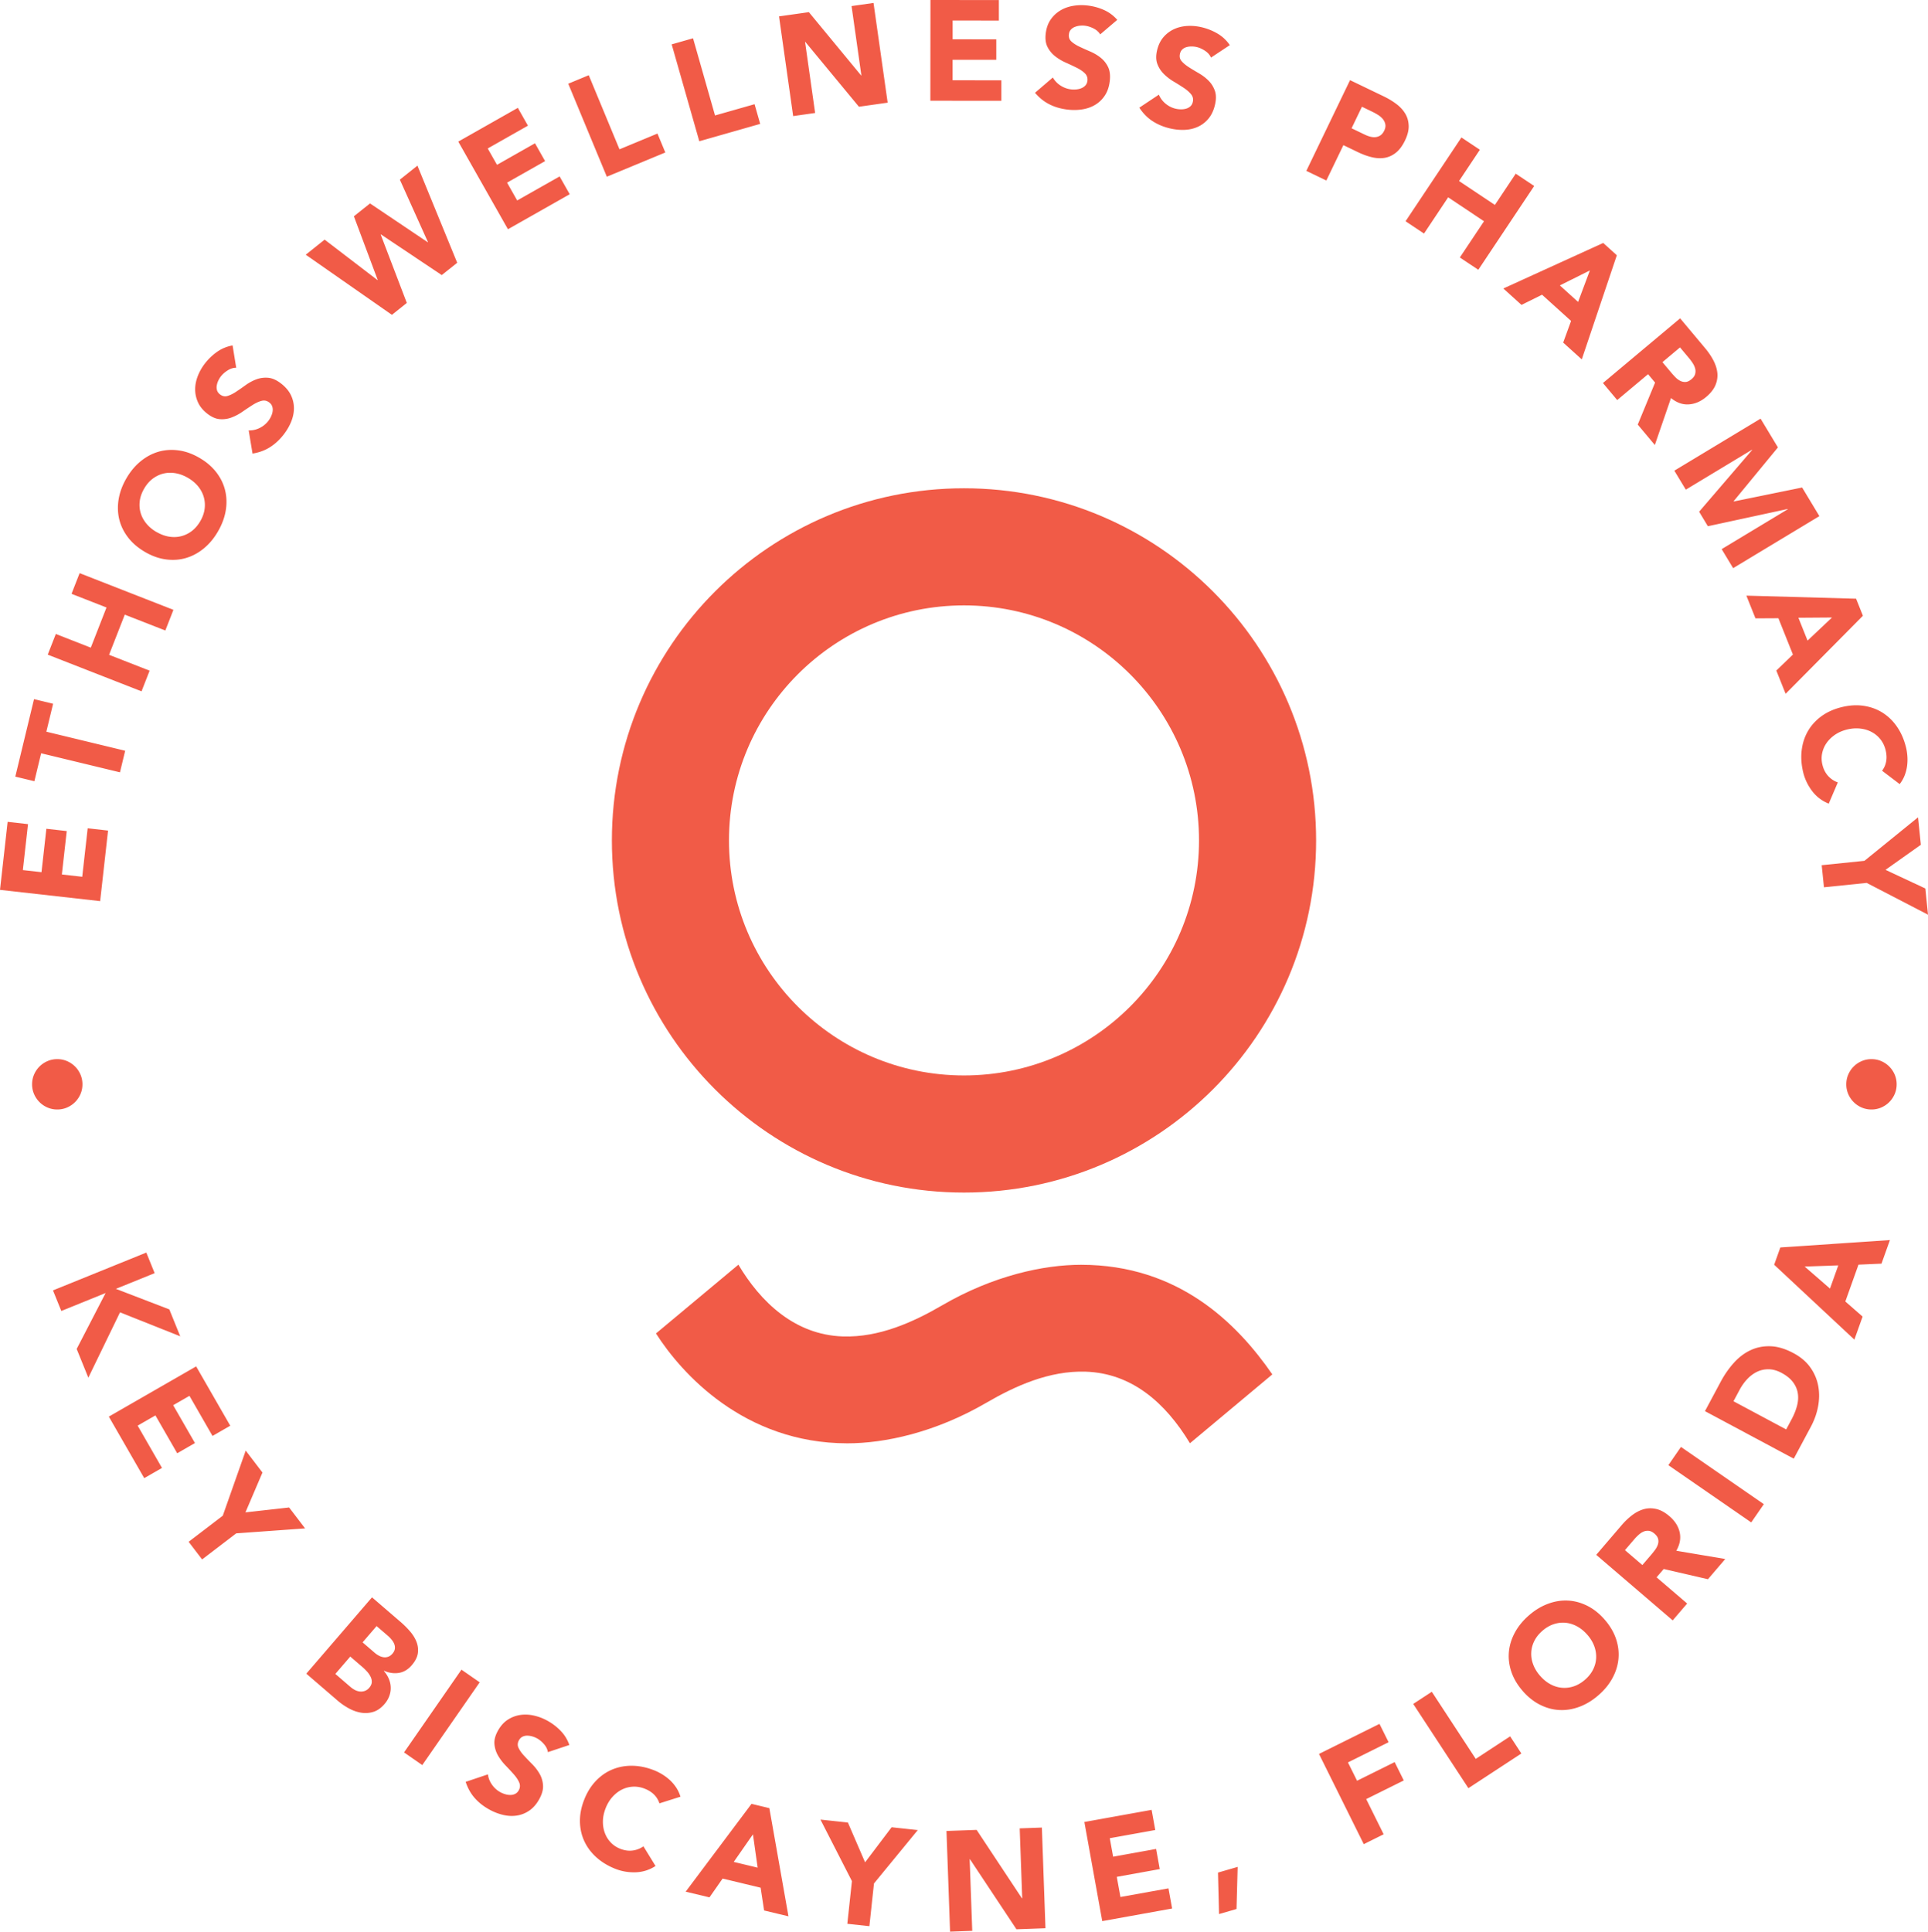 <svg xmlns="http://www.w3.org/2000/svg" data-name="Layer 1" viewBox="0 0 628.58 629.72"><path d="m387.96 470.5 26.85-22.44c-11.52-16.69-30.57-35.72-62.33-35.74-12.21 0-28.62 3.51-45.28 13.2-9.38 5.46-20.57 10.56-32.45 10.16-7.87-.27-14.49-3.09-19.99-7.2-5.92-4.43-10.54-10.33-14.02-16.19l-26.87 22.42c8.23 12.93 28.69 35.8 62.38 35.82 12.21 0 28.62-3.51 45.28-13.2 9.38-5.46 20.57-10.56 32.45-10.16 14.97.51 25.94 10.04 33.97 23.32Zm-73.67-81.72c63.36 0 114.8-51.44 114.8-114.8s-51.44-114.8-114.8-114.8-114.8 51.44-114.8 114.8 51.44 114.8 114.8 114.8Zm0-191.42c42.29 0 76.62 34.33 76.62 76.62s-34.33 76.62-76.62 76.62-76.62-34.33-76.62-76.62 34.33-76.62 76.62-76.62Z" style="fill-rule:evenodd;fill:#f15b47"/><path d="m47.7 408.34 2.72 6.71-12.64 5.12 17.43 6.7 3.55 8.77-19.63-7.81-10.33 21.3-3.8-9.37 9.43-18.23-14.44 5.85-2.72-6.71 30.43-12.33Zm16.25 37.11 11.12 19.34-5.79 3.33-7.51-13.07-5.31 3.05 7.1 12.34-5.79 3.33-7.1-12.34-5.79 3.33 7.93 13.79-5.79 3.33-11.54-20.06 28.47-16.37Zm8.68 48.68 7.48-21.23 5.46 7.15-5.55 12.99 14.24-1.6 5.21 6.82-22.45 1.62-11.13 8.5-4.39-5.75 11.13-8.5Zm48.66 26.61 9.28 7.99c1.08.93 2.1 1.94 3.05 3.03s1.67 2.24 2.15 3.44c.47 1.2.63 2.45.46 3.73-.17 1.28-.84 2.61-2.01 3.96-1.21 1.41-2.61 2.23-4.19 2.48-1.58.25-3.19.02-4.82-.69l-.06.07c.72.82 1.27 1.69 1.64 2.61.38.92.58 1.84.6 2.78.03.94-.13 1.87-.48 2.8a8.49 8.49 0 0 1-1.55 2.58c-1.13 1.31-2.35 2.17-3.67 2.56-1.32.4-2.66.48-4.01.25-1.35-.23-2.69-.7-4-1.43-1.31-.72-2.52-1.56-3.62-2.51l-10.19-8.77 21.42-24.89Zm-11.95 24.97 4.92 4.24c.42.36.89.68 1.4.96.51.28 1.05.45 1.6.52s1.1.01 1.65-.17c.54-.18 1.05-.54 1.51-1.08.5-.59.77-1.19.79-1.8.02-.62-.11-1.21-.4-1.78-.28-.57-.65-1.11-1.11-1.63-.46-.51-.91-.96-1.35-1.35l-4.15-3.57-4.87 5.66Zm8.87-10.3 3.97 3.42c.42.36.88.67 1.37.93s.99.42 1.5.5c.51.07 1.02.02 1.52-.16s.96-.52 1.39-1.01c.44-.52.7-1.04.77-1.57.07-.53 0-1.04-.18-1.53-.19-.49-.47-.97-.85-1.43-.38-.46-.77-.88-1.19-1.24l-3.73-3.21-4.57 5.31Zm32.24 8.91 5.94 4.12-18.72 26.98-5.94-4.13 18.72-26.98Zm28.17 26.85c-.15-.93-.58-1.8-1.29-2.6-.7-.8-1.45-1.42-2.23-1.85-.46-.26-.96-.46-1.51-.63-.55-.16-1.1-.25-1.66-.26-.56-.01-1.08.1-1.56.33s-.87.61-1.17 1.15c-.48.86-.53 1.71-.13 2.53.39.82.99 1.67 1.8 2.54.81.87 1.69 1.79 2.64 2.74.95.96 1.76 2.01 2.41 3.15.66 1.14 1.03 2.4 1.12 3.76.09 1.36-.33 2.88-1.26 4.55-.89 1.6-1.96 2.82-3.22 3.68-1.26.86-2.61 1.4-4.06 1.62-1.45.22-2.95.15-4.5-.22s-3.06-.96-4.55-1.79c-1.86-1.04-3.44-2.28-4.71-3.74-1.28-1.46-2.25-3.2-2.92-5.24l7.25-2.44c.17 1.23.61 2.35 1.34 3.37a7.944 7.944 0 0 0 2.66 2.41c.51.29 1.07.51 1.66.69s1.17.25 1.72.24c.55 0 1.06-.13 1.53-.37s.84-.61 1.13-1.12c.48-.86.53-1.73.15-2.6-.38-.87-.98-1.76-1.78-2.66-.8-.91-1.69-1.86-2.65-2.86-.97-1-1.78-2.07-2.45-3.22-.67-1.15-1.06-2.4-1.18-3.74s.26-2.81 1.15-4.4c.86-1.54 1.91-2.72 3.17-3.54 1.25-.82 2.61-1.34 4.06-1.56 1.45-.22 2.94-.16 4.49.19 1.54.35 3.02.91 4.42 1.69 1.62.9 3.06 2 4.32 3.31 1.26 1.3 2.19 2.83 2.81 4.59l-6.98 2.33ZM215 587.92a7.053 7.053 0 0 0-1.7-2.82c-.79-.81-1.82-1.47-3.08-1.97s-2.53-.72-3.8-.67a9.11 9.11 0 0 0-3.62.93c-1.14.56-2.17 1.36-3.1 2.39-.93 1.03-1.67 2.25-2.23 3.66-.57 1.44-.87 2.84-.9 4.21-.03 1.37.17 2.65.6 3.83a8.914 8.914 0 0 0 1.92 3.13c.85.91 1.88 1.6 3.09 2.08 1.38.55 2.71.75 4.01.59 1.29-.15 2.49-.61 3.59-1.37l3.94 6.41c-2.01 1.3-4.18 1.98-6.51 2.05s-4.54-.31-6.63-1.14c-2.39-.95-4.43-2.2-6.15-3.74-1.71-1.55-3.03-3.31-3.94-5.29-.91-1.97-1.38-4.12-1.41-6.43-.03-2.31.44-4.68 1.41-7.13s2.26-4.49 3.87-6.15c1.61-1.66 3.42-2.89 5.44-3.7 2.02-.81 4.18-1.19 6.49-1.14 2.31.05 4.65.55 7.04 1.5.86.34 1.73.78 2.6 1.31.87.53 1.69 1.15 2.46 1.85.77.71 1.45 1.51 2.06 2.42.6.91 1.07 1.91 1.4 3L215 587.9Zm30.01.14 5.82 1.4 6.23 35.26-7.94-1.9-1.13-7.42-12.4-2.98-4.28 6.13-7.76-1.86 21.46-28.62Zm.47 9.94-6.26 8.99 7.8 1.87-1.54-10.86Zm32.26 15.23-10.25-20.04 8.95.96 5.6 12.97 8.65-11.43 8.53.92-14.28 17.4-1.5 13.93-7.19-.78 1.5-13.93Zm30.84-16.33 9.83-.35 14.77 22.31h.09l-.82-22.81 7.23-.26 1.17 32.82-9.46.34-15.16-22.85h-.09l.84 23.36-7.23.26-1.17-32.82Zm44.92-2.92 21.96-3.96 1.19 6.57-14.83 2.67 1.09 6.03 14.01-2.53 1.19 6.57-14.01 2.53 1.19 6.57 15.66-2.82 1.19 6.57-22.78 4.11-5.83-32.32Zm43.59 16.49 6.42-1.86-.37 13.73-5.7 1.65-.34-13.52Zm32.93-38.68 19.73-9.8 2.97 5.98-13.25 6.58 2.97 5.98 12.26-6.08 2.97 5.98-12.25 6.08 5.69 11.47-6.48 3.22-14.6-29.41Zm30.74-16.31 6.05-3.96 14.33 21.88 11.21-7.35 3.66 5.59-17.27 11.31-17.99-27.47Zm35.69-4.22c-1.73-1.98-2.96-4.07-3.7-6.25-.74-2.19-1-4.36-.8-6.53.2-2.17.86-4.26 1.96-6.29 1.1-2.03 2.62-3.88 4.56-5.57 1.93-1.69 3.98-2.94 6.14-3.75 2.16-.82 4.33-1.18 6.5-1.08 2.17.09 4.29.66 6.36 1.69 2.07 1.03 3.96 2.53 5.69 4.52 1.73 1.98 2.96 4.07 3.7 6.25.74 2.19 1 4.36.8 6.53-.2 2.17-.86 4.26-1.96 6.29-1.1 2.03-2.62 3.89-4.56 5.57-1.94 1.69-3.98 2.94-6.14 3.75-2.16.82-4.33 1.18-6.5 1.08-2.17-.09-4.29-.66-6.36-1.69s-3.96-2.53-5.69-4.51Zm5.67-4.94c1.02 1.17 2.13 2.08 3.33 2.73 1.2.65 2.45 1.04 3.75 1.16 1.3.12 2.59-.03 3.88-.46 1.29-.43 2.52-1.15 3.68-2.16s2.05-2.13 2.65-3.35c.6-1.22.93-2.48.98-3.78s-.16-2.59-.64-3.87-1.23-2.51-2.25-3.67c-1-1.14-2.1-2.04-3.31-2.71-1.22-.66-2.47-1.06-3.77-1.18-1.3-.12-2.59.03-3.88.46-1.29.43-2.52 1.15-3.68 2.16-1.17 1.02-2.05 2.13-2.65 3.35-.6 1.22-.93 2.48-.98 3.78-.06 1.3.16 2.6.65 3.89s1.24 2.51 2.23 3.65Zm18.3-39.45 8.27-9.65c1.09-1.27 2.24-2.37 3.46-3.29s2.49-1.57 3.8-1.94c1.31-.36 2.67-.38 4.07-.05 1.41.33 2.84 1.12 4.29 2.37 1.76 1.51 2.87 3.25 3.31 5.22s.08 3.98-1.1 6.02l15.96 2.69-5.64 6.59-14.43-3.33-2.32 2.71 9.97 8.54-4.71 5.5-24.94-21.37Zm15.03 3.34 2.78-3.24c.42-.49.85-1.03 1.29-1.61.44-.58.76-1.17.97-1.77.21-.6.25-1.2.12-1.82s-.53-1.21-1.21-1.8c-.63-.54-1.25-.85-1.85-.91-.6-.06-1.17.02-1.71.25s-1.07.57-1.58 1.03c-.51.46-.98.93-1.4 1.42l-3.08 3.59 5.67 4.86Zm8.48-32.56 4.11-5.95 27.02 18.66-4.11 5.95-27.02-18.66Zm11.94-17.62 5.12-9.57c1.24-2.32 2.68-4.38 4.31-6.19 1.63-1.81 3.45-3.18 5.44-4.11 1.99-.93 4.16-1.36 6.5-1.28 2.34.08 4.84.83 7.48 2.24 2.35 1.25 4.17 2.8 5.48 4.64 1.31 1.84 2.17 3.84 2.58 5.99.41 2.15.4 4.37-.02 6.67-.42 2.3-1.21 4.53-2.36 6.68l-5.58 10.43-28.95-15.49Zm26.48 5.96 1.77-3.31c.79-1.47 1.37-2.92 1.75-4.35.38-1.43.47-2.79.27-4.09s-.72-2.52-1.57-3.65c-.85-1.14-2.09-2.14-3.72-3.02-1.42-.76-2.79-1.15-4.13-1.18-1.33-.03-2.58.22-3.75.76-1.16.54-2.24 1.32-3.23 2.35-.99 1.03-1.84 2.22-2.56 3.55l-2.01 3.76 17.18 9.19Zm-3.92-53.69 2.01-5.63 35.73-2.41-2.75 7.69-7.5.33-4.29 12.01 5.63 4.92-2.68 7.51-26.15-24.41Zm9.93.59 8.27 7.19 2.7-7.56-10.97.37ZM0 290.09l2.49-22.17 6.64.75-1.68 14.98 6.08.68 1.59-14.15 6.64.75-1.59 14.15 6.64.75 1.78-15.81 6.64.75-2.58 23L.02 290.1Zm13.41-44.52-2.2 9.11-6.22-1.5 6.1-25.25 6.22 1.5-2.2 9.11 25.7 6.21-1.7 7.03-25.7-6.21Zm2.15-32.15 2.64-6.74 11.4 4.46 5.12-13.09-11.4-4.46 2.64-6.74 30.58 11.96-2.64 6.74-13.22-5.17-5.12 13.09 13.22 5.17-2.64 6.74-30.58-11.96Zm31.65-33.52c-2.27-1.33-4.1-2.91-5.5-4.74-1.4-1.84-2.35-3.81-2.85-5.93-.5-2.12-.55-4.31-.16-6.59s1.24-4.52 2.53-6.74c1.29-2.22 2.83-4.06 4.62-5.52s3.72-2.5 5.81-3.11 4.28-.75 6.57-.44 4.57 1.13 6.84 2.46c2.27 1.32 4.1 2.91 5.5 4.74s2.35 3.81 2.85 5.93c.5 2.12.55 4.31.16 6.59-.4 2.27-1.24 4.52-2.54 6.74-1.29 2.22-2.83 4.06-4.62 5.52-1.78 1.46-3.72 2.5-5.81 3.11-2.09.61-4.28.75-6.57.44s-4.57-1.13-6.84-2.46Zm3.79-6.49c1.34.78 2.68 1.29 4.03 1.52 1.35.23 2.66.2 3.92-.1 1.27-.3 2.44-.86 3.53-1.67 1.08-.82 2.02-1.89 2.8-3.23.78-1.33 1.26-2.68 1.43-4.02a9.39 9.39 0 0 0-.28-3.89c-.36-1.25-.98-2.4-1.84-3.47-.87-1.06-1.97-1.98-3.3-2.76-1.31-.76-2.64-1.27-4.01-1.51s-2.68-.21-3.94.09c-1.27.3-2.44.86-3.53 1.67s-2.02 1.89-2.8 3.23c-.78 1.34-1.26 2.68-1.44 4.02-.18 1.35-.08 2.65.28 3.9s.98 2.41 1.86 3.48c.88 1.07 1.97 1.99 3.28 2.75Zm26.02-53.53c-.95 0-1.87.29-2.77.85-.9.57-1.63 1.2-2.19 1.91-.33.41-.61.88-.86 1.39-.25.51-.42 1.04-.52 1.6-.1.55-.08 1.08.07 1.59.15.51.47.96.95 1.34.78.61 1.6.79 2.47.53.87-.26 1.8-.71 2.79-1.37.99-.65 2.03-1.38 3.13-2.17s2.26-1.42 3.49-1.88c1.23-.46 2.53-.63 3.89-.51 1.36.13 2.79.78 4.29 1.97 1.43 1.13 2.47 2.38 3.12 3.76.65 1.38.96 2.8.95 4.26-.01 1.47-.33 2.93-.93 4.4-.61 1.47-1.44 2.87-2.49 4.21-1.32 1.68-2.8 3.03-4.44 4.06-1.64 1.03-3.52 1.71-5.64 2.05l-1.25-7.55c1.24.03 2.42-.23 3.54-.78s2.06-1.3 2.81-2.25c.36-.46.68-.97.94-1.53.26-.56.44-1.11.51-1.66.08-.55.04-1.07-.12-1.57s-.47-.93-.93-1.29c-.78-.61-1.62-.8-2.54-.56-.92.24-1.89.68-2.91 1.33-1.02.65-2.11 1.37-3.25 2.16-1.14.8-2.33 1.43-3.57 1.91-1.24.48-2.54.67-3.88.57-1.34-.1-2.73-.71-4.16-1.84-1.38-1.09-2.38-2.32-2.99-3.69-.61-1.37-.91-2.79-.9-4.25.01-1.47.32-2.93.9-4.4.59-1.47 1.38-2.83 2.37-4.09 1.15-1.46 2.47-2.7 3.95-3.73s3.15-1.71 4.98-2.04l1.18 7.26Zm22.66-36.84 6.16-4.92 17.23 13.19.07-.06-7.76-20.74 5.26-4.19 18.81 12.65.07-.06-9.16-20.34 5.73-4.57 12.97 31.66-5.04 4.02-19.83-13.26-.07.06 8.51 22.28-4.86 3.88-28.09-19.6Zm49.74-36.88 19.41-11 3.29 5.81-13.11 7.43 3.02 5.33 12.39-7.02 3.29 5.81-12.39 7.02 3.29 5.81 13.84-7.84 3.29 5.81-20.14 11.41-16.19-28.57Zm35.85-18.87 6.68-2.77 10.02 24.16 12.38-5.14 2.56 6.17-19.07 7.9-12.58-30.33Zm33.72-12.83 6.96-1.98 7.17 25.16 12.89-3.67 1.83 6.42-19.85 5.66-9-31.58Zm34.98-9.12 9.74-1.38 17.03 20.63h.09l-3.2-22.61 7.16-1.02 4.61 32.51-9.37 1.33-17.47-21.13h-.09l3.28 23.16-7.16 1.02-4.61-32.51ZM303.35 0l22.31.02V6.7l-15.08-.01v6.12l14.23.01v6.68l-14.24-.01v6.68l15.9.01v6.68l-23.15-.02.03-32.84Zm55.34 11.2c-.49-.81-1.21-1.45-2.17-1.93-.95-.48-1.87-.77-2.76-.88-.52-.07-1.07-.07-1.63-.02-.57.05-1.11.18-1.64.38-.52.2-.97.49-1.33.89-.36.39-.58.89-.66 1.51-.12.98.15 1.78.82 2.39s1.54 1.17 2.62 1.68c1.07.51 2.23 1.03 3.47 1.56 1.24.53 2.38 1.2 3.42 2.02 1.03.82 1.85 1.84 2.44 3.06.59 1.23.77 2.79.53 4.7-.23 1.81-.76 3.35-1.61 4.61a9.685 9.685 0 0 1-3.16 3.02c-1.26.75-2.68 1.24-4.25 1.48-1.57.24-3.2.25-4.89.04-2.12-.27-4.04-.83-5.77-1.71-1.73-.87-3.29-2.12-4.67-3.76l5.81-4.98a7.494 7.494 0 0 0 2.5 2.63c1.05.68 2.18 1.09 3.37 1.24.58.07 1.18.08 1.8.02.62-.06 1.18-.2 1.69-.42.51-.22.94-.52 1.28-.91.35-.39.55-.88.63-1.46.12-.98-.16-1.8-.84-2.47-.68-.66-1.56-1.26-2.65-1.8-1.08-.54-2.26-1.09-3.53-1.66a16.33 16.33 0 0 1-3.48-2.07 9.14 9.14 0 0 1-2.5-3.02c-.61-1.2-.81-2.7-.58-4.51.22-1.75.76-3.24 1.61-4.47.86-1.23 1.92-2.22 3.18-2.97 1.26-.75 2.67-1.25 4.23-1.5 1.56-.26 3.14-.28 4.73-.08 1.84.23 3.59.71 5.24 1.45 1.65.74 3.09 1.81 4.32 3.21l-5.6 4.77Zm36.12 7.55c-.39-.86-1.03-1.59-1.92-2.18-.89-.59-1.77-.99-2.64-1.21a7.04 7.04 0 0 0-1.62-.21c-.57-.02-1.13.04-1.67.18-.54.13-1.02.37-1.42.72-.41.35-.68.82-.83 1.42-.24.96-.07 1.79.53 2.47.59.69 1.39 1.35 2.39 1.99 1 .64 2.09 1.29 3.26 1.97 1.17.68 2.22 1.48 3.15 2.42.93.94 1.61 2.05 2.06 3.34.44 1.29.43 2.87-.04 4.73-.44 1.77-1.16 3.23-2.15 4.39-.99 1.15-2.16 2.03-3.5 2.61-1.34.59-2.81.91-4.4.95-1.59.05-3.21-.14-4.86-.55-2.07-.52-3.91-1.32-5.52-2.39-1.61-1.07-3-2.51-4.18-4.3l6.37-4.24c.48 1.14 1.2 2.11 2.16 2.91.96.8 2.03 1.35 3.2 1.64.57.14 1.16.22 1.78.23.62.01 1.19-.06 1.73-.21.53-.15.99-.41 1.38-.75.39-.35.66-.81.8-1.38.24-.96.06-1.81-.53-2.55-.6-.74-1.4-1.44-2.41-2.11-1.01-.67-2.11-1.36-3.31-2.07-1.19-.71-2.26-1.54-3.2-2.48a8.975 8.975 0 0 1-2.11-3.3c-.46-1.26-.47-2.78-.03-4.55.43-1.71 1.14-3.12 2.14-4.25 1-1.12 2.17-1.97 3.51-2.56 1.34-.59 2.8-.91 4.38-.98 1.58-.07 3.15.1 4.71.49 1.8.45 3.47 1.14 5.03 2.07 1.55.93 2.85 2.17 3.9 3.7l-6.13 4.06Zm45.36 7.39 10.99 5.29c1.53.74 2.91 1.58 4.14 2.51 1.23.93 2.19 1.99 2.88 3.16.69 1.17 1.05 2.48 1.09 3.92.04 1.45-.36 3.04-1.21 4.8-.83 1.73-1.81 3.04-2.93 3.94-1.12.9-2.34 1.46-3.65 1.69-1.31.23-2.7.16-4.18-.19-1.48-.35-3-.9-4.56-1.65l-4.76-2.29-5.56 11.53-6.52-3.14 14.25-29.58Zm.48 15.68 4.35 2.09c.59.28 1.18.5 1.77.65s1.17.2 1.73.14 1.08-.25 1.57-.58c.49-.33.9-.85 1.23-1.54.36-.75.48-1.44.35-2.07-.13-.63-.4-1.2-.82-1.71-.42-.51-.95-.96-1.59-1.36-.63-.39-1.26-.74-1.87-1.03l-3.34-1.61-3.38 7.02Zm35.81 2.99 6.02 4.01-6.79 10.19 11.69 7.8 6.79-10.19 6.02 4.01-18.22 27.32-6.02-4.01 7.88-11.81-11.69-7.8-7.87 11.81-6.02-4.01 18.22-27.32Zm46.23 34.4 4.44 4.01-11.43 33.94-6.06-5.47 2.57-7.06-9.46-8.55-6.7 3.32-5.92-5.35 32.55-14.84Zm-4.34 8.95-9.8 4.89 5.95 5.38 3.85-10.28Zm29.42 15.62 8.16 9.74c1.07 1.28 1.97 2.6 2.68 3.96.71 1.36 1.14 2.71 1.29 4.06.14 1.35-.06 2.69-.62 4.03-.56 1.33-1.57 2.62-3.04 3.85-1.78 1.49-3.68 2.29-5.69 2.41-2.02.12-3.94-.57-5.76-2.07l-5.27 15.31-5.57-6.65 5.65-13.69-2.29-2.74-10.06 8.43-4.65-5.55 25.17-21.09ZM542 118.06l2.74 3.27c.42.5.88 1.01 1.38 1.54.5.53 1.03.94 1.59 1.24.56.3 1.15.44 1.77.42.63-.02 1.28-.32 1.97-.9.64-.54 1.04-1.09 1.2-1.67.16-.58.17-1.15.04-1.73-.14-.57-.39-1.15-.75-1.73-.37-.58-.76-1.12-1.17-1.62l-3.04-3.63-5.72 4.8Zm32 18.43 5.65 9.37-14.44 17.54.05.08 22.28-4.55 5.63 9.33-28.12 16.96-3.74-6.2 21.57-13.01-.05-.08-26.02 5.62-2.85-4.73 17.28-20.12-.05-.08-21.57 13.01-3.74-6.19L574 136.48Zm31.14 58.69 2.22 5.56-25.2 25.44-3.03-7.58 5.41-5.21-4.73-11.84-7.48.04-2.96-7.41 35.76 1Zm-7.85 6.13-10.96.08 2.98 7.45 7.98-7.53Zm16.33 49.94c.67-.89 1.12-1.9 1.32-3.02.21-1.12.15-2.33-.17-3.66-.32-1.32-.87-2.49-1.65-3.49-.78-1-1.73-1.81-2.85-2.41-1.12-.61-2.36-.99-3.74-1.15-1.38-.16-2.8-.06-4.27.29-1.5.36-2.82.93-3.96 1.7-1.13.77-2.06 1.67-2.78 2.7s-1.2 2.16-1.45 3.38c-.25 1.22-.22 2.46.09 3.72.35 1.44.96 2.65 1.83 3.62.87.97 1.93 1.68 3.19 2.14l-2.96 6.92c-2.22-.9-4.03-2.27-5.43-4.13-1.4-1.86-2.37-3.88-2.9-6.08-.6-2.5-.77-4.89-.49-7.18.27-2.29.95-4.38 2.04-6.27 1.09-1.88 2.57-3.51 4.43-4.86 1.87-1.36 4.08-2.34 6.63-2.96 2.55-.62 4.97-.75 7.25-.39 2.28.36 4.33 1.12 6.16 2.31 1.83 1.18 3.39 2.73 4.68 4.65 1.29 1.91 2.23 4.12 2.84 6.62.22.9.36 1.86.43 2.88.07 1.02.04 2.04-.09 3.08s-.39 2.06-.78 3.08a11.54 11.54 0 0 1-1.64 2.88l-5.72-4.34Zm-5.77 29.39 17.48-14.19.92 8.95-11.52 8.17 12.98 6.08.87 8.54-19.99-10.36-13.93 1.43-.74-7.2 13.93-1.43ZM10.46 353.49c0-1.14.22-2.21.65-3.2.43-.99 1.02-1.86 1.76-2.6s1.61-1.33 2.6-1.76c.99-.43 2.06-.65 3.2-.65s2.21.22 3.2.65c.99.43 1.86 1.02 2.6 1.76s1.33 1.61 1.76 2.6c.43.99.65 2.06.65 3.2s-.22 2.21-.65 3.2c-.43.99-1.02 1.86-1.76 2.6s-1.61 1.33-2.6 1.76c-.99.43-2.06.65-3.2.65s-2.21-.22-3.2-.65a8.354 8.354 0 0 1-2.6-1.76 8.354 8.354 0 0 1-1.76-2.6 7.96 7.96 0 0 1-.65-3.2Zm591.48 0c0-1.14.22-2.21.65-3.2.43-.99 1.02-1.86 1.76-2.6s1.61-1.33 2.6-1.76c.99-.43 2.06-.65 3.2-.65s2.21.22 3.2.65c.99.43 1.86 1.02 2.6 1.76s1.33 1.61 1.76 2.6c.43.99.65 2.06.65 3.2s-.22 2.21-.65 3.2c-.43.99-1.02 1.86-1.76 2.6s-1.61 1.33-2.6 1.76c-.99.43-2.06.65-3.2.65s-2.21-.22-3.2-.65a8.354 8.354 0 0 1-2.6-1.76 8.354 8.354 0 0 1-1.76-2.6 7.96 7.96 0 0 1-.65-3.2Z" style="fill:#f15b47"/></svg>